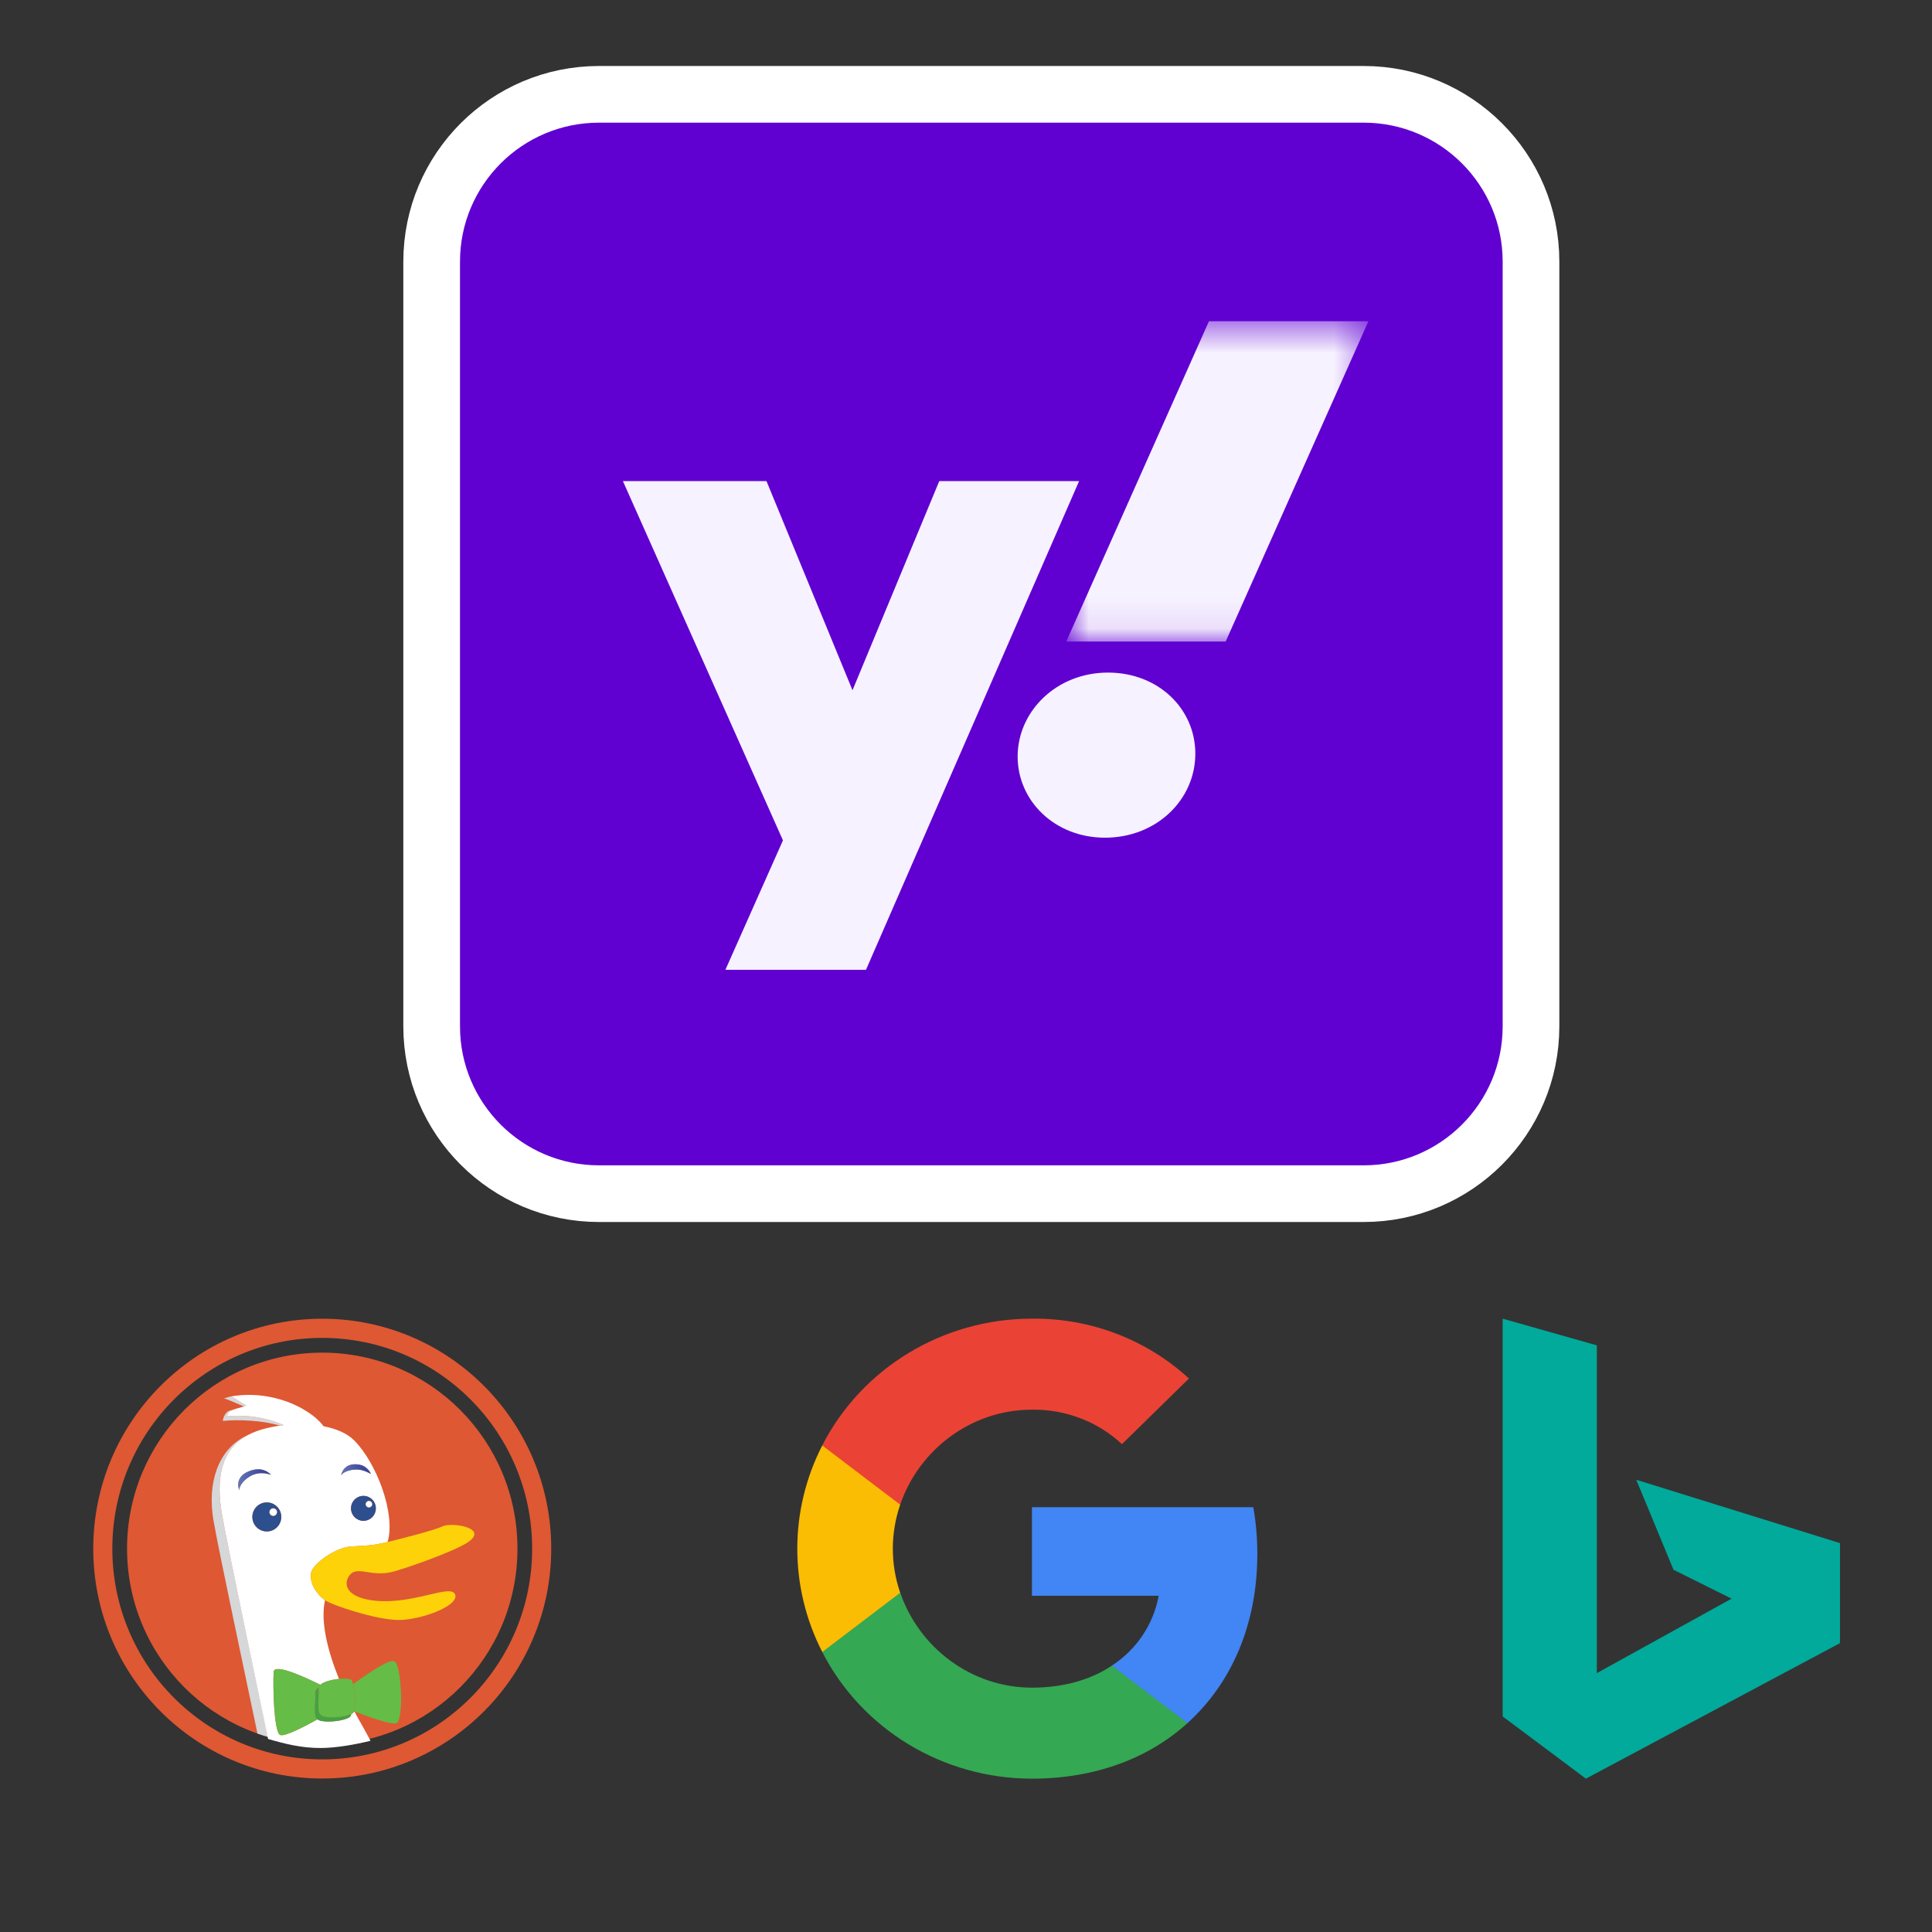 <svg width="63" height="63" viewBox="0 0 63 63" fill="none" xmlns="http://www.w3.org/2000/svg">
<rect x="0" y="0" width="63" height="63" fill="#333333" stroke="none"/>
<path d="M44.467 3.076H19.533C16.519 3.076 14.076 5.519 14.076 8.533V33.467C14.076 36.481 16.519 38.924 19.533 38.924H44.467C47.481 38.924 49.924 36.481 49.924 33.467V8.533C49.924 5.519 47.481 3.076 44.467 3.076Z" fill="#6001D2" stroke="white" stroke-width="1.848"/>
<path fill-rule="evenodd" clip-rule="evenodd" d="M30.628 15.688L27.799 22.508L24.994 15.688H20.312L25.531 27.403L23.654 31.625H28.238L35.188 15.688H30.628Z" fill="#F7F2FF"/>
<path fill-rule="evenodd" clip-rule="evenodd" d="M36.131 21.932C34.447 21.932 33.184 23.198 33.184 24.67C33.184 26.119 34.398 27.316 36.032 27.316C37.715 27.316 38.978 26.074 38.978 24.578C38.978 23.105 37.765 21.932 36.131 21.932Z" fill="#F7F2FF"/>
<mask id="mask0" mask-type="alpha" maskUnits="userSpaceOnUse" x="34" y="10" width="11" height="11">
<path d="M34.769 10.474H44.623V20.919H34.769V10.474Z" fill="white"/>
</mask>
<g mask="url(#mask0)">
<path fill-rule="evenodd" clip-rule="evenodd" d="M39.423 10.474L34.769 20.919H39.968L44.623 10.474H39.423Z" fill="#F7F2FF"/>
</g>
<path d="M49 43V55.971L51.714 58L60 53.58V50.319L53.357 48.254L54.571 51.188L56.464 52.13L52.071 54.558V43.87L49 43Z" fill="#01AA9A"/>
<g clip-path="url(#clip0)">
<path d="M41 50.672C41 50.162 40.958 49.65 40.868 49.148H33.65V52.036H37.783C37.612 52.968 37.061 53.792 36.254 54.315V56.189H38.72C40.168 54.883 41 52.954 41 50.672Z" fill="#4285F4"/>
<path d="M33.65 58C35.714 58 37.455 57.336 38.722 56.189L36.257 54.315C35.571 54.773 34.685 55.032 33.653 55.032C31.657 55.032 29.964 53.712 29.357 51.937H26.812V53.869C28.111 56.402 30.757 58 33.65 58Z" fill="#34A853"/>
<path d="M29.354 51.937C29.034 51.006 29.034 49.997 29.354 49.066V47.134H26.813C25.727 49.253 25.727 51.75 26.813 53.869L29.354 51.937Z" fill="#FBBC04"/>
<path d="M33.65 45.968C34.741 45.952 35.796 46.354 36.586 47.092L38.77 44.951C37.387 43.678 35.551 42.978 33.65 43C30.757 43 28.111 44.598 26.812 47.134L29.354 49.066C29.959 47.288 31.654 45.968 33.65 45.968Z" fill="#EA4335"/>
</g>
<path d="M10.508 44.108C14.024 44.108 16.874 46.969 16.874 50.499C16.874 54.029 14.024 56.89 10.508 56.89C6.993 56.89 4.143 54.029 4.143 50.499C4.143 46.969 6.993 44.108 10.508 44.108Z" fill="#DE5833"/>
<path d="M10.508 57.995C14.632 57.995 17.975 54.639 17.975 50.499C17.975 46.359 14.632 43.002 10.508 43.002C6.384 43.002 3.041 46.359 3.041 50.499C3.041 54.639 6.384 57.995 10.508 57.995ZM10.508 57.371C6.728 57.371 3.663 54.294 3.663 50.499C3.663 46.704 6.728 43.627 10.508 43.627C14.289 43.627 17.353 46.704 17.353 50.499C17.353 54.294 14.289 57.371 10.508 57.371Z" fill="#DE5833"/>
<path d="M7.407 46.184C7.406 46.077 7.484 46.017 7.587 45.974C7.54 45.982 7.495 45.994 7.454 46.012C7.346 46.061 7.266 46.247 7.266 46.335C7.789 46.282 8.562 46.318 9.128 46.488C9.169 46.482 9.211 46.476 9.254 46.471C8.69 46.22 8.019 46.123 7.407 46.184Z" fill="#D5D7D8"/>
<path d="M7.514 45.538C7.526 45.536 7.538 45.535 7.55 45.533C7.437 45.547 7.378 45.587 7.293 45.601C7.385 45.609 7.733 45.773 7.952 45.862C7.983 45.851 8.011 45.838 8.033 45.822C7.92 45.806 7.638 45.55 7.514 45.538Z" fill="#D5D7D8"/>
<path d="M8.058 46.809C8.027 46.821 7.997 46.834 7.971 46.848C7.119 47.298 6.742 48.351 6.967 49.613C7.172 50.761 8.011 54.684 8.395 56.529C8.507 56.568 8.621 56.605 8.736 56.639C8.394 54.977 7.46 50.624 7.242 49.402C7.021 48.158 7.236 47.266 8.058 46.809Z" fill="#D5D7D8"/>
<path d="M11.507 55.86C11.493 55.869 11.476 55.878 11.458 55.887C11.445 55.938 11.425 55.977 11.395 55.997C11.219 56.114 10.722 56.173 10.459 56.114C10.414 56.104 10.38 56.087 10.353 56.065C9.905 56.314 9.261 56.647 9.13 56.572C8.925 56.454 8.896 54.898 8.925 54.517C8.947 54.228 9.955 54.695 10.446 54.94C10.554 54.839 10.82 54.77 11.055 54.747C10.7 53.879 10.438 52.886 10.598 52.182C10.376 52.026 10.082 51.666 10.143 51.29C10.191 51.004 10.927 50.462 11.449 50.429C11.972 50.396 12.135 50.404 12.57 50.299C12.592 50.294 12.616 50.288 12.641 50.282C12.909 49.336 12.266 47.689 11.549 46.969C11.315 46.734 10.956 46.586 10.55 46.508C10.395 46.294 10.143 46.089 9.788 45.898C9.127 45.546 8.311 45.403 7.55 45.533C7.538 45.535 7.526 45.536 7.514 45.538C7.638 45.55 7.92 45.805 8.033 45.822C8.011 45.838 7.983 45.851 7.952 45.862C7.846 45.903 7.701 45.928 7.587 45.974C7.484 46.017 7.406 46.077 7.407 46.184C8.019 46.123 8.689 46.22 9.253 46.471C9.211 46.476 9.169 46.482 9.128 46.488C8.728 46.544 8.36 46.648 8.095 46.789C8.082 46.795 8.07 46.802 8.058 46.809C7.236 47.266 7.021 48.158 7.242 49.402C7.46 50.624 8.4 55.045 8.742 56.706C9.305 56.869 9.831 57 10.446 57C10.968 57 11.596 56.884 12.082 56.765C11.911 56.435 11.692 56.069 11.557 55.808C11.539 55.829 11.524 55.848 11.507 55.86ZM11.851 49.592C11.628 49.592 11.446 49.41 11.446 49.185C11.446 48.961 11.628 48.779 11.851 48.779C12.075 48.779 12.256 48.961 12.256 49.185C12.256 49.41 12.075 49.592 11.851 49.592ZM12.095 48.062C12.095 48.062 11.839 47.915 11.641 47.918C11.234 47.923 11.123 48.104 11.123 48.104C11.123 48.104 11.192 47.673 11.712 47.76C11.994 47.807 12.095 48.062 12.095 48.062ZM7.802 48.591C7.802 48.591 7.619 48.181 8.108 47.98C8.597 47.779 8.835 48.094 8.835 48.094C8.835 48.094 8.48 47.933 8.134 48.151C7.79 48.368 7.802 48.591 7.802 48.591ZM8.229 49.465C8.229 49.204 8.44 48.992 8.701 48.992C8.961 48.992 9.172 49.204 9.172 49.465C9.172 49.727 8.961 49.938 8.701 49.938C8.44 49.938 8.229 49.727 8.229 49.465Z" fill="white"/>
<path d="M9.172 49.465C9.172 49.204 8.961 48.992 8.701 48.992C8.44 48.992 8.229 49.204 8.229 49.465C8.229 49.727 8.44 49.938 8.701 49.938C8.961 49.938 9.172 49.727 9.172 49.465ZM8.91 49.43C8.843 49.431 8.788 49.375 8.788 49.307C8.788 49.239 8.843 49.185 8.91 49.185C8.977 49.185 9.032 49.239 9.032 49.307C9.032 49.375 8.977 49.43 8.91 49.43Z" fill="#2D4F8E"/>
<path d="M8.91 49.185C8.842 49.185 8.788 49.239 8.788 49.307C8.788 49.375 8.843 49.431 8.91 49.43C8.977 49.43 9.032 49.375 9.032 49.307C9.032 49.239 8.977 49.185 8.91 49.185Z" fill="white"/>
<path d="M11.851 48.779C11.628 48.779 11.446 48.961 11.446 49.185C11.446 49.41 11.628 49.592 11.851 49.592C12.075 49.592 12.256 49.41 12.256 49.185C12.256 48.961 12.075 48.779 11.851 48.779ZM12.03 49.155C11.973 49.155 11.926 49.108 11.926 49.049C11.926 48.992 11.973 48.944 12.03 48.944C12.09 48.944 12.136 48.992 12.136 49.049C12.136 49.108 12.09 49.155 12.03 49.155Z" fill="#2D4F8E"/>
<path d="M12.031 48.944C11.973 48.944 11.926 48.992 11.926 49.049C11.926 49.108 11.973 49.155 12.031 49.155C12.09 49.155 12.136 49.108 12.136 49.049C12.136 48.992 12.09 48.944 12.031 48.944Z" fill="white"/>
<path d="M8.835 48.094C8.835 48.094 8.597 47.779 8.108 47.98C7.619 48.181 7.802 48.591 7.802 48.591C7.802 48.591 7.79 48.368 8.134 48.151C8.48 47.933 8.835 48.094 8.835 48.094Z" fill="url(#paint0_linear)"/>
<path d="M11.712 47.76C11.192 47.673 11.123 48.104 11.123 48.104C11.123 48.104 11.234 47.923 11.641 47.918C11.839 47.915 12.095 48.062 12.095 48.062C12.095 48.062 11.995 47.807 11.712 47.76Z" fill="url(#paint1_linear)"/>
<path d="M11.449 50.429C10.928 50.462 10.191 51.004 10.143 51.29C10.082 51.666 10.377 52.026 10.599 52.182C10.599 52.182 10.6 52.182 10.6 52.183C10.822 52.338 12.301 52.839 13.034 52.825C13.768 52.81 14.974 52.359 14.842 51.997C14.71 51.635 13.512 52.316 12.263 52.2C11.338 52.114 11.175 51.698 11.38 51.394C11.637 51.012 12.107 51.467 12.881 51.234C13.656 51.002 14.74 50.587 15.142 50.361C16.072 49.84 14.753 49.625 14.441 49.769C14.146 49.906 13.118 50.166 12.641 50.282C12.616 50.288 12.592 50.294 12.57 50.299C12.135 50.404 11.972 50.396 11.449 50.429Z" fill="#FDD209"/>
<path d="M10.284 55.175C10.284 55.12 10.328 55.072 10.396 55.032C10.398 54.999 10.416 54.968 10.446 54.94C9.955 54.695 8.947 54.228 8.925 54.517C8.896 54.898 8.925 56.454 9.13 56.572C9.261 56.647 9.905 56.314 10.353 56.065C10.224 55.954 10.284 55.685 10.284 55.175Z" fill="#65BC46"/>
<path d="M11.55 55.805C11.552 55.806 11.555 55.807 11.557 55.807C11.958 55.963 12.758 56.256 12.931 56.192C13.165 56.102 13.107 54.224 12.844 54.164C12.634 54.117 11.828 54.688 11.511 54.92C11.567 55.157 11.635 55.628 11.55 55.805Z" fill="#65BC46"/>
<path d="M10.571 55.977C10.308 55.919 10.396 55.654 10.396 55.038C10.396 55.036 10.396 55.034 10.396 55.032C10.328 55.073 10.284 55.121 10.284 55.175C10.284 55.685 10.224 55.954 10.354 56.065C10.38 56.087 10.414 56.104 10.46 56.114C10.722 56.173 11.219 56.114 11.395 55.997C11.425 55.977 11.445 55.938 11.458 55.887C11.252 55.986 10.812 56.032 10.571 55.977Z" fill="#43A244"/>
<path d="M10.446 54.94C10.416 54.968 10.398 54.999 10.396 55.032C10.396 55.034 10.396 55.036 10.396 55.038C10.396 55.654 10.308 55.919 10.571 55.977C10.812 56.032 11.252 55.986 11.458 55.887C11.476 55.878 11.493 55.869 11.507 55.86C11.524 55.848 11.539 55.829 11.55 55.805C11.635 55.628 11.567 55.157 11.511 54.92C11.499 54.867 11.487 54.826 11.477 54.802C11.453 54.742 11.267 54.727 11.055 54.747C10.82 54.77 10.555 54.838 10.446 54.94Z" fill="#65BC46"/>
<defs>
<linearGradient id="paint0_linear" x1="8.526" y1="48.591" x2="7.769" y2="48.591" gradientUnits="userSpaceOnUse">
<stop stop-color="#394A9F"/>
<stop offset="1" stop-color="#6176B9"/>
</linearGradient>
<linearGradient id="paint1_linear" x1="11.813" y1="48.104" x2="11.123" y2="48.104" gradientUnits="userSpaceOnUse">
<stop stop-color="#394A9F"/>
<stop offset="1" stop-color="#6176B9"/>
</linearGradient>
<clipPath id="clip0">
<rect width="15" height="15" fill="white" transform="translate(26 43)"/>
</clipPath>
</defs>
</svg>
